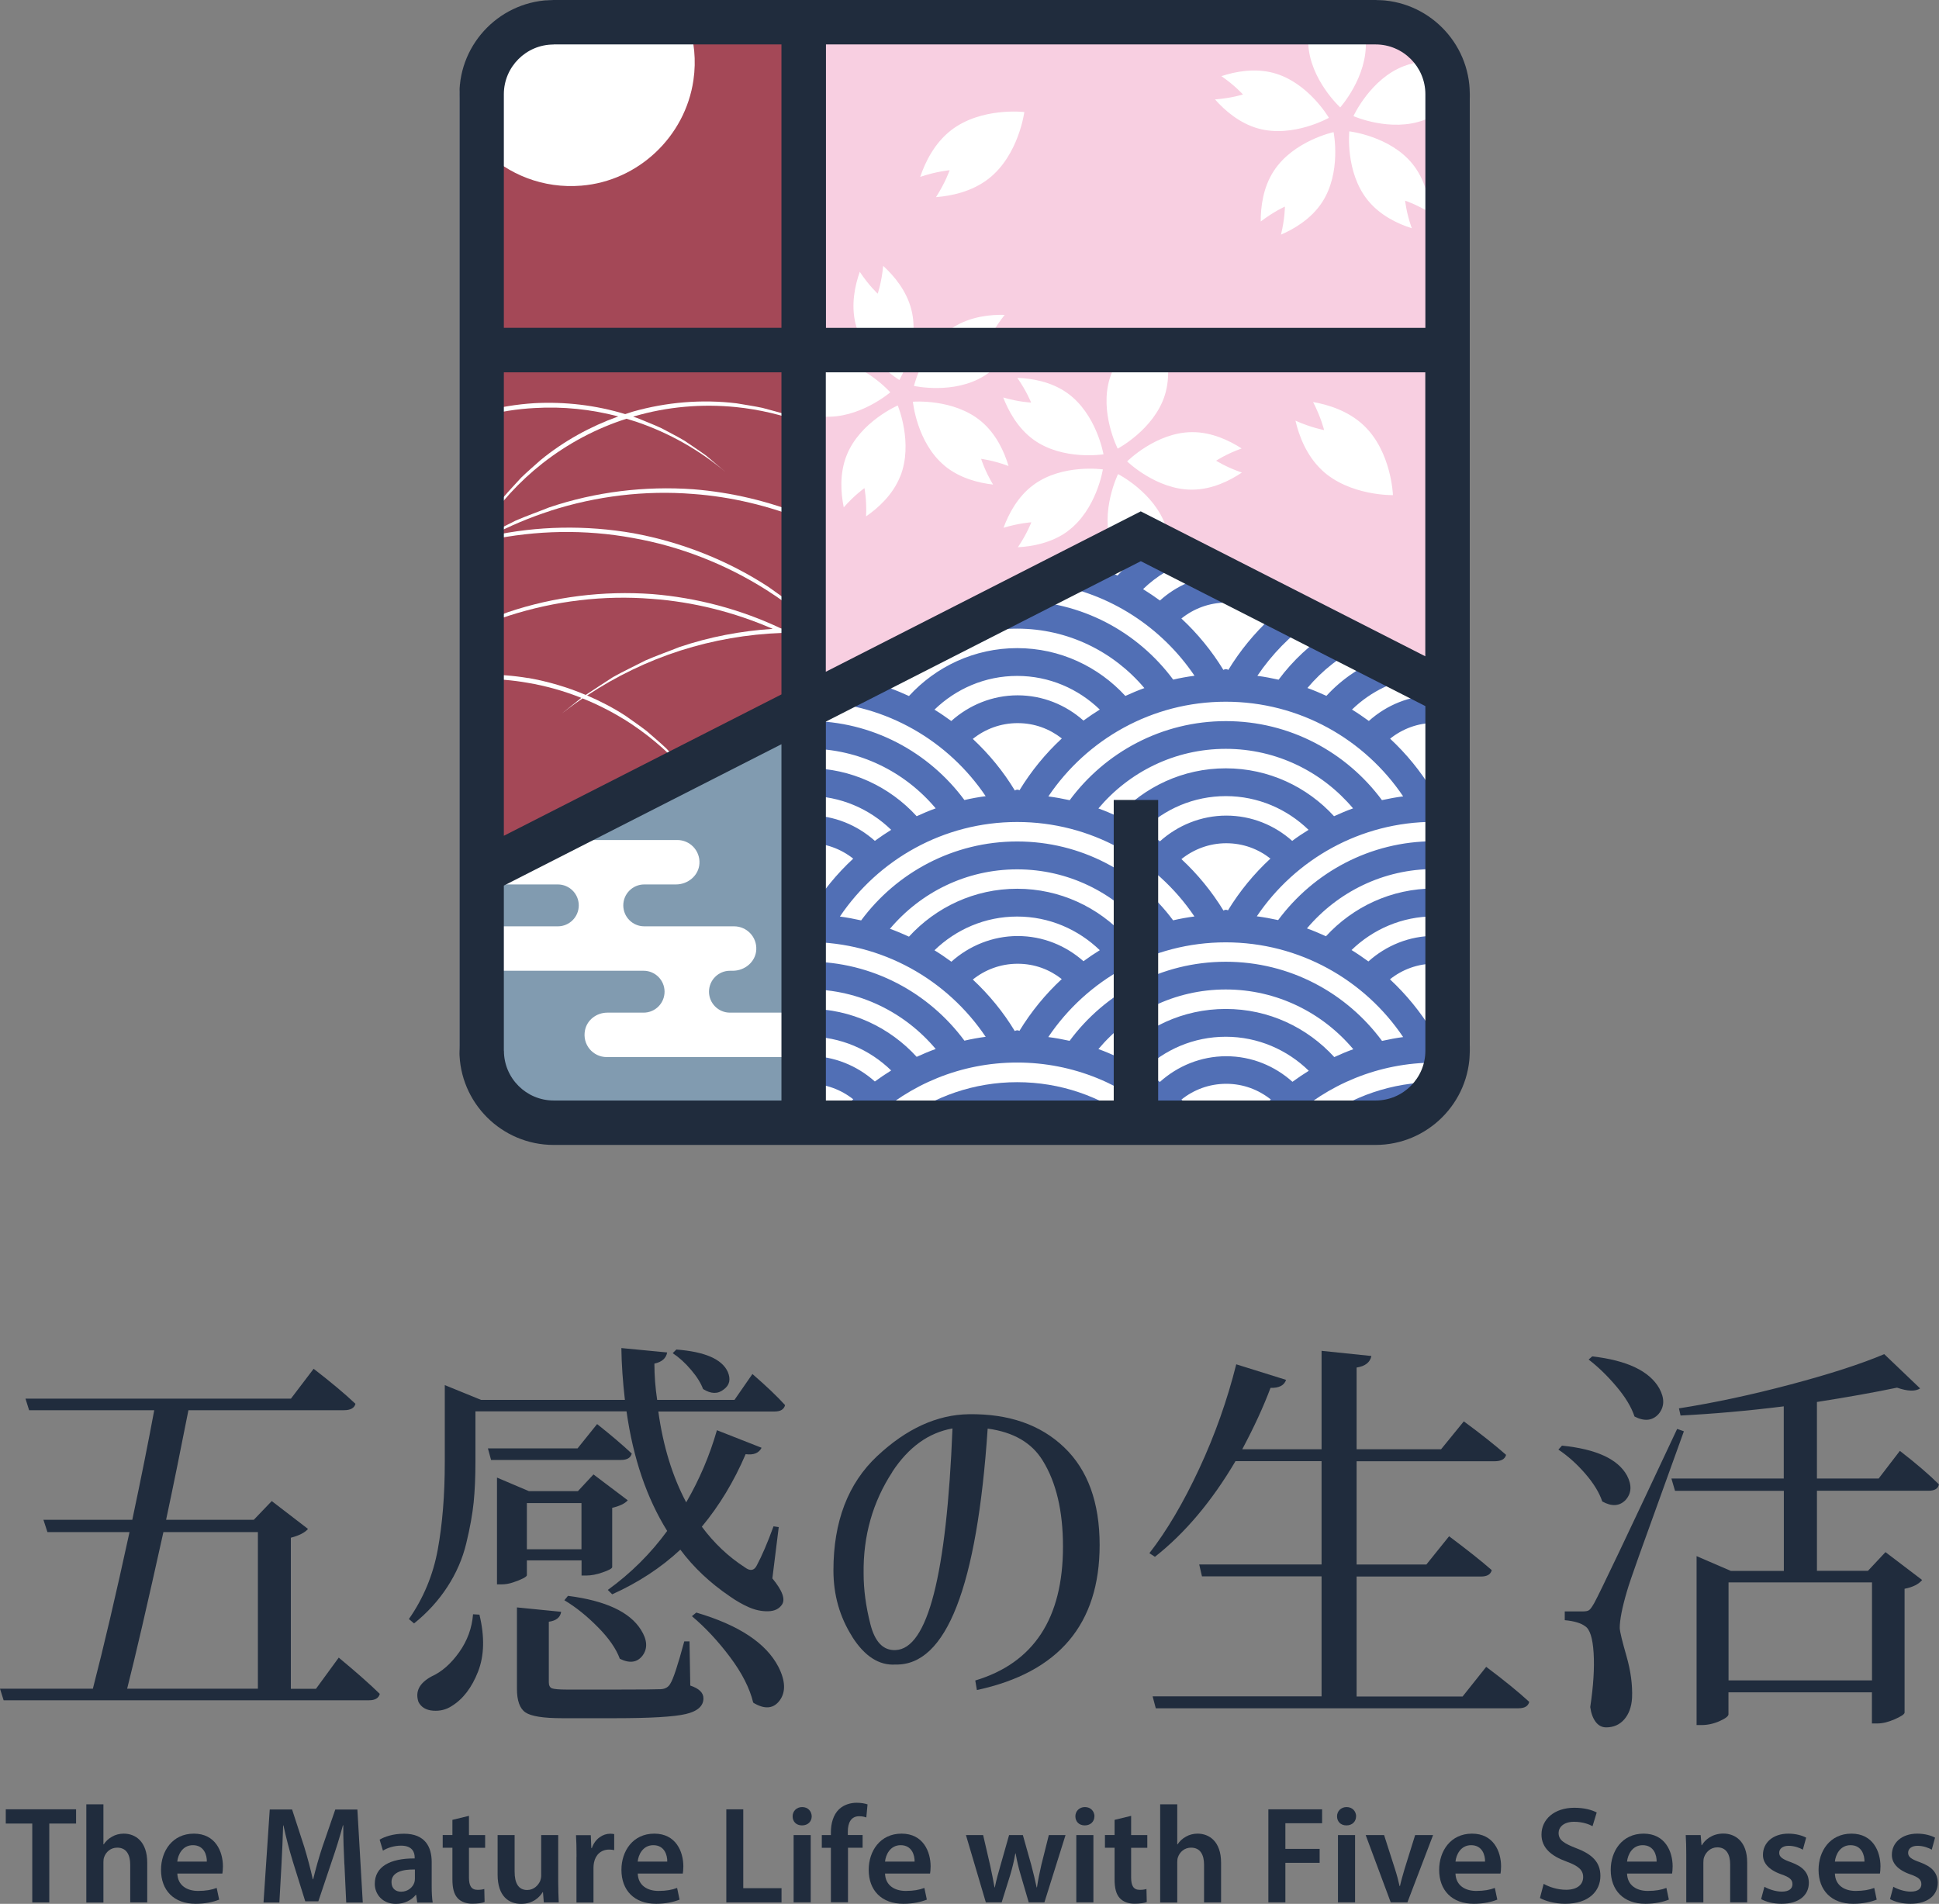 <?xml version="1.0" encoding="UTF-8"?>
<svg id="_レイヤー_2" data-name="レイヤー_2" xmlns="http://www.w3.org/2000/svg" viewBox="0 0 251.8 247.25">
  <rect x="0" y="0" width="251.8" height="247.25" fill="#808080" stroke="none"/>
  <defs>
    <style>
      .cls-1 {
        fill: #202c3d;
      }

      .cls-2 {
        fill: #fff;
      }

      .cls-3 {
        fill: #a44857;
      }

      .cls-4 {
        fill: #819bb0;
      }

      .cls-5 {
        fill: #516fb5;
      }

      .cls-6 {
        fill: #f8cfe1;
      }
    </style>
  </defs>
  <g id="_シンボルマーク_xFF0B_文字列" data-name="シンボルマーク_xFF0B_文字列">
    <g>
      <rect class="cls-2" x="59.66" width="131.21" height="148.52" rx="12.8" ry="12.8"/>
      <g>
        <path class="cls-1" d="M41.04,219.31l2.95-4.04c2.24,1.86,4.02,3.43,5.33,4.71-.14.55-.6.83-1.4.83H.47l-.47-1.5h12.06c1.41-5.45,3-12.23,4.76-20.34H6.16l-.52-1.6h11.54c1.14-5.38,2.09-10.13,2.85-14.23H3.78l-.47-1.5h34.47l2.95-3.88c2.28,1.76,4.09,3.28,5.43,4.55-.14.55-.64.83-1.5.83h-20.19c-.97,4.93-1.93,9.68-2.9,14.23h11.39l2.33-2.43,4.71,3.62c-.41.48-1.16.86-2.23,1.14v19.62h3.26ZM33.49,198.97h-12.27c-2.07,9.35-3.64,16.13-4.71,20.34h16.98v-20.34Z"/>
        <path class="cls-1" d="M101.13,198.3l-.83,6.68c1.31,1.59,1.72,2.73,1.24,3.42-.38.55-.98.84-1.81.85-.83.02-1.66-.16-2.48-.52s-1.66-.84-2.48-1.42c-2.55-1.73-4.69-3.74-6.42-6.06-2.52,2.35-5.47,4.28-8.85,5.8l-.57-.57c3-2.17,5.57-4.73,7.71-7.66-2.66-4.28-4.42-9.45-5.28-15.53h-19.62v6.57c0,1.97-.08,3.72-.23,5.25-.16,1.54-.47,3.3-.96,5.31-.48,2-1.3,3.89-2.46,5.67-1.16,1.78-2.6,3.36-4.32,4.74l-.67-.57c1.9-2.72,3.15-5.74,3.75-9.03.6-3.29.91-7.06.91-11.31v-10.04l4.71,1.92h18.68c-.28-2.42-.43-4.66-.46-6.73l5.95.57c-.14.76-.69,1.24-1.66,1.45,0,1.55.12,3.12.36,4.71h10.04l2.33-3.36c1.79,1.55,3.21,2.9,4.24,4.04-.14.55-.59.83-1.35.83h-15.11c.62,4.49,1.83,8.42,3.62,11.8,1.72-2.97,3.05-6.09,3.99-9.37l5.8,2.28c-.35.69-1.04.97-2.07.83-1.52,3.55-3.42,6.69-5.69,9.42,1.59,2.14,3.45,3.9,5.59,5.28.69.52,1.21.43,1.55-.26.65-1.21,1.38-2.9,2.17-5.07l.67.1ZM61.43,209.64l.83.05c.69,2.86.63,5.33-.18,7.4-.81,2.07-1.94,3.55-3.39,4.45-.72.48-1.54.69-2.46.62-.91-.07-1.54-.45-1.89-1.14-.45-1.35.12-2.45,1.71-3.31,1.31-.59,2.5-1.63,3.57-3.13,1.07-1.5,1.67-3.15,1.81-4.94ZM75,188.1l2.54-3.16c1.83,1.45,3.33,2.73,4.5,3.83-.14.55-.6.83-1.4.83h-16.87l-.41-1.5h11.65ZM68.42,202.65v1.92c0,.1-.17.24-.49.41-.33.17-.76.34-1.29.52s-1.04.26-1.53.26h-.57v-13.87l4.14,1.76h6.37l2.02-2.17,4.45,3.36c-.35.41-1.02.74-2.02.98v7.71c-.03.17-.45.4-1.24.67-.79.28-1.5.41-2.12.41h-.62v-1.97h-7.09ZM89.54,213.15l.1,5.75c1.14.38,1.71.93,1.71,1.66,0,1-.77,1.68-2.3,2.04-1.54.36-4.62.54-9.24.54h-6.78c-2.45,0-4.05-.25-4.79-.75-.74-.5-1.11-1.53-1.11-3.08v-10.56l5.74.57c-.1.72-.64,1.16-1.6,1.29v7.87c0,.41.14.67.41.78.28.1.93.16,1.97.16h6.42c3.28,0,5.19-.02,5.74-.05.59-.03,1-.28,1.24-.72.38-.59.98-2.41,1.81-5.49h.67ZM75.51,195.2h-7.09v6h7.09v-6ZM73.29,207.82l.47-.57c4.87.62,8.02,2.09,9.47,4.4.83,1.31.9,2.43.21,3.36-.69.9-1.67,1.04-2.95.41-.48-1.31-1.43-2.68-2.85-4.11-1.41-1.43-2.86-2.6-4.35-3.49ZM87.36,175.73l.47-.47c3.69.28,5.92,1.24,6.68,2.9.41.97.24,1.73-.52,2.28-.76.62-1.66.6-2.69-.05-.28-.76-.79-1.59-1.55-2.48-.76-.9-1.55-1.62-2.38-2.17ZM89.85,209.89l.57-.47c5.52,1.62,9.07,3.97,10.66,7.04.93,1.83.98,3.3.15,4.4-.76,1-1.81,1.14-3.16.41-.07-.03-.16-.09-.26-.16-.45-1.86-1.45-3.83-3-5.9s-3.21-3.85-4.97-5.33Z"/>
        <path class="cls-1" d="M110.66,212.53c-1.62-2.55-2.43-5.42-2.43-8.59,0-6.35,1.9-11.3,5.69-14.85,3.79-3.55,7.76-5.37,11.9-5.43,5.18-.07,9.3,1.36,12.37,4.3,3.07,2.93,4.61,7.16,4.61,12.68,0,10.28-5.31,16.56-15.94,18.84l-.21-1.24c7.59-2.28,11.39-8.07,11.39-17.39,0-4.62-.88-8.35-2.64-11.18-1.42-2.31-3.8-3.69-7.14-4.14-1.38,20.57-5.37,30.78-11.96,30.64-2.14.14-4.02-1.07-5.64-3.62ZM115.88,191.16c-2.55,3.9-3.8,8.3-3.73,13.2,0,2.07.29,4.26.88,6.57.59,2.31,1.67,3.43,3.26,3.36,4.17-.14,6.64-9.73,7.4-28.78-3.11.55-5.71,2.43-7.82,5.64Z"/>
        <path class="cls-1" d="M189.95,220.3l3.05-3.83c2.35,1.76,4.21,3.28,5.59,4.55-.14.55-.6.83-1.4.83h-47.1l-.41-1.55h21.94v-15.58h-15.53l-.36-1.55h15.89v-13.41h-11.18c-3.07,5.21-6.56,9.35-10.46,12.42l-.72-.47c2.28-2.93,4.43-6.59,6.47-10.97,2.04-4.38,3.64-8.9,4.81-13.56l6.47,2.02c-.24.72-.92,1.07-2.02,1.04-.93,2.48-2.16,5.14-3.67,7.97h10.3v-12.78l6.47.67c-.17.83-.81,1.33-1.92,1.5v10.61h10.97l2.95-3.62c2.17,1.59,4,3.04,5.49,4.35-.14.55-.64.83-1.5.83h-17.91v13.41h9.06l2.95-3.67c2.31,1.73,4.16,3.19,5.54,4.4-.14.55-.6.83-1.4.83h-16.15v15.58h13.77Z"/>
        <path class="cls-1" d="M202.37,188.26l.47-.52c4.45.45,7.26,1.74,8.44,3.88.65,1.24.6,2.29-.16,3.16-.79.83-1.81.9-3.05.21-.38-1.14-1.11-2.34-2.2-3.6-1.09-1.26-2.25-2.3-3.49-3.13ZM217.79,185.57l.88.31c-.52,1.45-1.4,3.89-2.64,7.32-1.24,3.43-2.3,6.36-3.16,8.77-.86,2.42-1.4,3.99-1.6,4.71-.62,2.1-.93,3.69-.93,4.76.03.52.33,1.73.88,3.65.55,1.92.79,3.72.72,5.41-.07,1.17-.41,2.1-1.01,2.79s-1.39,1.04-2.35,1.04c-.55,0-1.01-.24-1.37-.72s-.59-1.12-.7-1.92c.41-2.73.56-5.06.44-7.01s-.49-3.11-1.11-3.49c-.55-.41-1.43-.67-2.64-.78v-1.14h2.38c.38,0,.65-.06.8-.18.16-.12.37-.42.65-.91.69-1.24,4.28-8.78,10.77-22.62ZM206.3,176.56l.47-.41c4.52.52,7.42,1.9,8.7,4.14.72,1.31.69,2.43-.1,3.36-.79.86-1.83.97-3.11.31-.41-1.24-1.2-2.54-2.36-3.91s-2.35-2.53-3.6-3.49ZM243.98,191.99l2.74-3.57c2.14,1.66,3.83,3.11,5.07,4.35-.1.55-.55.83-1.35.83h-14.49v10.4h6.62l2.28-2.43,4.76,3.62c-.45.55-1.21.93-2.28,1.14v16.1c-.04.21-.47.49-1.29.85s-1.57.54-2.23.54h-.72v-4.04h-18.63v2.85c0,.24-.38.54-1.14.88s-1.55.52-2.38.52h-.62v-21.94l4.45,1.92h6.88v-10.4h-14.13l-.47-1.6h14.59v-9.37c-4.76.59-9.23.98-13.4,1.19l-.21-.93c4.59-.72,9.43-1.76,14.52-3.11,5.09-1.35,9.13-2.66,12.14-3.93l4.66,4.45c-.62.41-1.62.38-3-.1-2.97.62-6.44,1.24-10.4,1.86v9.94h8.02ZM243.1,205.5h-18.63v12.73h18.63v-12.73Z"/>
      </g>
      <g>
        <path class="cls-6" d="M188.21,11.19c-.09-.57-.22-1.12-.41-1.65-.8.82-1.24,1.43-1.24,1.43,0,0,.63.14,1.65.22Z"/>
        <path class="cls-6" d="M184.98,15.57c-4.36,1.66-9.22-.49-9.22-.49,0,0,2.2-4.84,6.56-6.5,1.63-.62,3.32-.7,4.81-.57-1.64-2.97-4.8-4.98-8.43-4.98h-1.76c.22.73.38,1.5.42,2.3.23,4.66-3.32,8.62-3.32,8.62,0,0-3.92-3.59-4.15-8.25-.05-.93.06-1.83.26-2.67h-65.71v43.89c.94-.23,1.95-.36,3-.28,4.65.32,8.17,4.31,8.17,4.31,0,0-4.03,3.47-8.68,3.15-.88-.06-1.71-.26-2.49-.53v38.37l40.21-20.31c-.13-.28-.24-.57-.34-.87-1.47-4.42.88-9.19.88-9.19,0,0,4.74,2.4,6.22,6.83.34,1.03.47,2.07.48,3.07l36.46,18.1V13.41c-.92.86-2.04,1.66-3.36,2.16ZM123.49,16.93c3.92-3.05,9.53-2.38,9.53-2.38,0,0-.73,5.61-4.64,8.66-2.17,1.69-4.86,2.24-6.83,2.39,1.23-1.92,1.77-3.49,1.77-3.49,0,0-1.66.13-3.82.86.63-1.87,1.82-4.35,3.99-6.04ZM123.86,42.47c2.19-1.37,4.76-1.63,6.61-1.58-1.33,1.67-1.99,3.09-1.99,3.09,0,0,1.56.03,3.65-.44-.77,1.69-2.11,3.89-4.3,5.26-3.95,2.48-9.14,1.32-9.14,1.32,0,0,1.22-5.18,5.17-7.65ZM111.11,42.08c-.63-2.51-.08-5.03.54-6.78,1.18,1.78,2.33,2.84,2.33,2.84,0,0,.51-1.48.71-3.61,1.37,1.25,3.05,3.21,3.67,5.72,1.13,4.52-1.57,9.1-1.57,9.1,0,0-4.55-2.76-5.68-7.28ZM116.89,61.89c-.96,2.4-2.89,4.11-4.42,5.17.1-2.14-.21-3.67-.21-3.67,0,0-1.28.89-2.69,2.5-.37-1.82-.58-4.39.39-6.79,1.74-4.33,6.62-6.44,6.62-6.44,0,0,2.06,4.9.32,9.23ZM122.63,60.45c-3.58-2.99-4.08-8.28-4.08-8.28,0,0,5.3-.44,8.87,2.55,1.98,1.66,3.02,4.02,3.55,5.8-2-.75-3.56-.93-3.56-.93,0,0,.45,1.5,1.55,3.34-1.84-.21-4.35-.81-6.33-2.47ZM138.65,68.99c-2.08,1.53-4.62,1.98-6.47,2.08,1.2-1.77,1.75-3.24,1.75-3.24,0,0-1.56.09-3.61.71.64-1.74,1.81-4.04,3.89-5.57,3.75-2.77,9.01-2.01,9.01-2.01,0,0-.82,5.25-4.57,8.02ZM134.26,57.13c-2.1-1.5-3.31-3.78-3.98-5.51,2.05.6,3.62.66,3.62.66,0,0-.57-1.46-1.79-3.21,1.86.07,4.4.48,6.5,1.98,3.79,2.71,4.69,7.95,4.69,7.95,0,0-5.25.84-9.04-1.87ZM145.15,58.27s-2.42-4.73-1.02-9.18c.78-2.46,2.57-4.32,4.01-5.49.07,2.14.49,3.64.49,3.64,0,0,1.21-.99,2.5-2.7.51,1.79.91,4.33.13,6.8-1.41,4.44-6.11,6.92-6.11,6.92ZM154.84,63.59c-4.66.04-8.47-3.67-8.47-3.67,0,0,3.75-3.77,8.41-3.8,2.58-.02,4.9,1.11,6.46,2.12-2.01.72-3.31,1.59-3.31,1.59,0,0,1.31.85,3.34,1.54-1.54,1.04-3.84,2.2-6.42,2.22ZM157.79,12.91c2.13-.16,3.62-.64,3.62-.64,0,0-1.04-1.17-2.8-2.38,1.76-.58,4.29-1.09,6.79-.41,4.5,1.22,7.17,5.82,7.17,5.82,0,0-4.63,2.62-9.13,1.4-2.49-.68-4.42-2.39-5.65-3.78ZM163.72,28.76c-.01-1.86.29-4.42,1.71-6.58,2.55-3.9,7.75-5.02,7.75-5.02,0,0,1.06,5.21-1.49,9.11-1.41,2.16-3.64,3.47-5.34,4.2.51-2.08.51-3.64.51-3.64,0,0-1.43.63-3.13,1.93ZM171.63,61.02c-2-1.89-2.95-4.46-3.4-6.39,2.08.93,3.72,1.22,3.72,1.22,0,0-.39-1.62-1.43-3.64,1.95.34,4.57,1.14,6.57,3.03,3.61,3.41,3.8,9.06,3.8,9.06,0,0-5.66.13-9.26-3.27ZM183.33,29.64c-1.77-.56-4.11-1.64-5.73-3.66-2.92-3.63-2.38-8.92-2.38-8.92,0,0,5.28.6,8.21,4.23,1.62,2.01,2.17,4.53,2.35,6.38-1.82-1.13-3.31-1.61-3.31-1.61,0,0,.15,1.56.86,3.57Z"/>
      </g>
      <g>
        <path class="cls-3" d="M69.43,52.99c-2.29.12-4.55.48-6.77,1.06v14.51l.75-1.27c.64-.93,1.33-1.83,1.99-2.74.73-.86,1.52-1.68,2.28-2.52.81-.79,1.68-1.52,2.52-2.28,3-2.46,6.44-4.36,10.09-5.67-3.53-.93-7.21-1.31-10.85-1.09Z"/>
        <path class="cls-3" d="M68.62,88.05c2.55.45,5.06,1.19,7.44,2.2,1.17-.79,2.37-1.54,3.55-2.32,1.38-.77,2.81-1.44,4.21-2.16,1.44-.63,2.94-1.15,4.41-1.74,3.91-1.32,8-2.1,12.12-2.36-4.98-2.17-10.31-3.51-15.72-3.9-6.24-.5-12.56.27-18.52,2.18-1.17.37-2.32.81-3.46,1.27v6.38c1.99-.01,3.99.13,5.95.46Z"/>
        <path class="cls-3" d="M104.44,81.59v-1.4c-1.56-1.29-3.2-2.49-4.91-3.57-5.29-3.35-11.22-5.68-17.38-6.76-6.15-1.13-12.52-1.01-18.65.28-.28.06-.56.13-.84.2v10.45c1.1-.44,2.21-.86,3.31-1.29,5.99-2.02,12.4-2.8,18.72-2.35,5.79.47,11.5,1.98,16.74,4.47,1-.04,2-.04,3-.02Z"/>
        <path class="cls-3" d="M71.48,66.34c-2.69.86-5.29,1.97-7.8,3.28,6.08-1.34,12.44-1.44,18.58-.37,6.23,1.15,12.23,3.51,17.53,6.97,1.28.93,2.59,1.81,3.83,2.79.27.24.54.49.82.73v-12.21c-4.61-1.85-9.49-3.02-14.44-3.38-6.24-.5-12.56.27-18.52,2.18Z"/>
        <path class="cls-3" d="M81.36,54.38c-3.93,1.25-7.62,3.22-10.87,5.76-3.04,2.38-5.69,5.28-7.83,8.53v1.15s.03-.02.05-.03c1.38-.77,2.81-1.44,4.21-2.16,1.44-.63,2.94-1.15,4.41-1.74,5.99-2.02,12.4-2.8,18.72-2.35,4.94.4,9.81,1.55,14.39,3.42v-12.02c-2.85-1.06-5.82-1.76-8.83-2.07-4.45-.45-8.97-.06-13.26,1.2-.04.01-.09.03-.13.04.19.06.38.12.57.19,1.04.44,2.11.84,3.13,1.32.99.54,2.01,1.04,2.98,1.62.93.64,1.88,1.26,2.79,1.92l2.58,2.18c-3.45-2.9-7.42-5.14-11.65-6.57-.42-.14-.84-.27-1.26-.39Z"/>
        <path class="cls-3" d="M102.62,82.72c-.37-.18-.75-.35-1.12-.52-4.45.16-8.88.93-13.12,2.28-4.28,1.37-8.37,3.35-12.14,5.84,1.73.74,3.41,1.61,4.99,2.64.92.66,1.86,1.29,2.76,1.99.85.75,1.72,1.47,2.54,2.25.76.84,1.54,1.65,2.28,2.5l.08.11,15.54-7.85v-8.27c-.6-.33-1.2-.65-1.82-.96Z"/>
        <path class="cls-3" d="M104.44,83.21v-1.03c-.62-.02-1.25-.02-1.87-.02.09.05.18.08.27.13.53.31,1.07.61,1.6.91Z"/>
        <path class="cls-3" d="M80.96,93.37c-1.69-1.04-3.47-1.93-5.31-2.67-1.27.86-2.5,1.78-3.69,2.76l3.53-2.83c-2.25-.9-4.6-1.56-6.99-1.96-1.93-.34-3.89-.5-5.85-.5v24.87l26.1-13.18c-2.28-2.53-4.91-4.72-7.79-6.5Z"/>
        <path class="cls-3" d="M69.39,52.36c3.98-.21,7.99.26,11.8,1.42.33-.11.65-.22.98-.32,4.37-1.24,8.99-1.63,13.49-1.08,1.12.2,2.24.35,3.35.59,1.09.31,2.19.57,3.27.91.72.29,1.45.57,2.17.86V3.04h-32.14c-5.32,0-9.64,4.32-9.64,9.64v40.77c2.2-.58,4.46-.95,6.73-1.09ZM62.78,12.45c0-5.15,4.18-9.32,9.33-9.33l17.3-.04c.74,2.26,1.02,4.74.64,7.33-1.07,7.34-7.17,13.1-14.55,13.7-4.97.41-9.52-1.45-12.72-4.65v-7.01Z"/>
      </g>
      <g>
        <path class="cls-4" d="M75.16,117.58c0-1.5-1.22-2.72-2.72-2.72h-9.78v5.44h9.78c1.5,0,2.72-1.22,2.72-2.72Z"/>
        <path class="cls-4" d="M70.5,109.09h17.45c1.65,0,2.97,1.38,2.88,3.04-.08,1.56-1.48,2.73-3.05,2.73h-4.12c-1.5,0-2.72,1.22-2.72,2.72s1.22,2.72,2.72,2.72h11.67c1.65,0,2.97,1.38,2.88,3.04-.08,1.56-1.48,2.73-3.05,2.73h-.37c-1.5,0-2.72,1.22-2.72,2.72s1.22,2.72,2.72,2.72h9.51v5.77h-25.51c-1.79,0-3.2-1.63-2.82-3.49.27-1.35,1.52-2.28,2.9-2.28h4.71c1.5,0,2.72-1.22,2.72-2.72s-1.22-2.72-2.72-2.72h-20.91v9.8c0,5.32,4.32,9.64,9.64,9.64h32.14v-53.56l-33.94,17.14Z"/>
      </g>
      <g>
        <path class="cls-5" d="M132.09,140.54c-5.61,0-10.79,1.86-14.98,4.97h7.5c2.33-.87,4.85-1.37,7.48-1.37s5.15.5,7.48,1.37h7.5c-4.19-3.12-9.36-4.97-14.98-4.97Z"/>
        <path class="cls-5" d="M188.34,94.12v-3.66c-.64-.1-1.3-.16-1.97-.16-3.32,0-6.32,1.28-8.61,3.33-.71-.52-1.44-1.02-2.19-1.48,2.46-2.38,5.68-3.97,9.27-4.31l-5.05-2.51c-2.9,1.07-5.49,2.8-7.54,5.04-.81-.37-1.63-.72-2.47-1.02,1.93-2.29,4.32-4.17,7.02-5.5l-3.9-1.94c-2.66,1.68-4.99,3.84-6.86,6.36-.91-.2-1.83-.38-2.76-.5,1.88-2.79,4.26-5.22,7-7.16l-11.92-5.92c-2.97.21-5.65,1.42-7.73,3.3-.71-.52-1.44-1.01-2.19-1.48,1.72-1.67,3.82-2.95,6.16-3.69l-4.24-2.1c-1.97,1.04-3.75,2.39-5.24,4.02-.81-.37-1.63-.72-2.47-1.02.64-.76,1.33-1.46,2.06-2.13l-8.38,4.23c7.8,1.2,14.54,5.65,18.79,11.94-.94.12-1.86.29-2.77.5-4.6-6.2-11.96-10.24-20.26-10.24-.04,0-.07,0-.11,0l-20.07,10.13s-.06.07-.09.11c-.03,0-.06-.01-.09-.02l-5.72,2.89c9.15.34,17.18,5.13,21.99,12.27-.94.12-1.86.29-2.76.5-4.6-6.22-11.97-10.27-20.28-10.27-.18,0-.35.01-.53.01v3.61c.18,0,.35-.02.53-.02,6.64,0,12.58,3.02,16.55,7.75-.84.3-1.66.65-2.47,1.02-3.49-3.82-8.5-6.24-14.07-6.24-.18,0-.35.01-.53.02v3.61c.18,0,.35-.02.53-.02,4.19,0,7.97,1.69,10.76,4.4-.73.45-1.43.93-2.12,1.43-2.29-2.04-5.28-3.31-8.58-3.31-.2,0-.39.02-.59.03v3.62c.2-.01.39-.05.59-.05,2.18,0,4.18.76,5.77,2.02-2.13,1.97-3.98,4.23-5.5,6.72-.09-.06-.2-.1-.32-.1-.24,0-.45.15-.55.35v3.87c.18,0,.35-.01.53-.01,9.59,0,18.05,4.89,23.04,12.31-.94.12-1.86.29-2.76.5-4.6-6.22-11.97-10.27-20.28-10.27-.18,0-.35.01-.53.01v3.61c.18,0,.35-.02.53-.02,6.64,0,12.58,3.02,16.55,7.75-.84.3-1.66.65-2.47,1.02-3.49-3.82-8.5-6.24-14.07-6.24-.18,0-.35.01-.53.02v3.61c.18,0,.35-.02.53-.02,4.19,0,7.97,1.69,10.76,4.4-.73.45-1.43.93-2.12,1.43-2.29-2.04-5.28-3.31-8.58-3.31-.2,0-.39.02-.59.03v3.62c.2-.01.39-.05.59-.05,2.18,0,4.18.76,5.77,2.02-.92.85-1.78,1.77-2.59,2.73h4.94c4.96-4.65,11.62-7.5,18.94-7.5s13.98,2.86,18.94,7.5h4.94c-.8-.94-1.64-1.85-2.55-2.69,1.6-1.28,3.61-2.05,5.82-2.05s4.2.77,5.79,2.04c-.91.85-1.76,1.76-2.57,2.71h4.94c4.96-4.65,11.62-7.5,18.94-7.5.58,0,1.16.02,1.73.06.16-.71.26-1.44.26-2.19v-1.39c-.49-.03-.97-.05-1.47-.06,0,0,0-.01,0-.02,0-.33-.27-.61-.61-.61-.11,0-.2.03-.29.08-1.51-2.48-3.35-4.72-5.46-6.69,1.59-1.27,3.6-2.03,5.79-2.03.7,0,1.37.08,2.02.23v-3.67c-.66-.11-1.33-.17-2.02-.17-3.31,0-6.3,1.27-8.59,3.32-.71-.52-1.44-1.02-2.19-1.48,2.78-2.69,6.55-4.37,10.72-4.37.71,0,1.4.06,2.08.15v-3.64c-.68-.08-1.38-.13-2.08-.13-5.56,0-10.55,2.4-14.04,6.2-.81-.37-1.63-.72-2.47-1.02,3.97-4.7,9.89-7.71,16.51-7.71.7,0,1.4.04,2.08.11v-3.62c-.69-.06-1.38-.1-2.08-.1-8.3,0-15.65,4.04-20.25,10.24-.91-.2-1.83-.37-2.77-.49,4.99-7.39,13.44-12.27,23.02-12.27.7,0,1.39.04,2.08.09v-3.61c-.47-.03-.94-.05-1.41-.07,0,0,0-.01,0-.02,0-.33-.27-.61-.61-.61-.12,0-.23.04-.32.11-1.5-2.48-3.34-4.72-5.45-6.69,1.6-1.28,3.61-2.05,5.82-2.05.68,0,1.33.08,1.97.21ZM153.42,80.32c1.6-1.28,3.62-2.06,5.82-2.06s4.18.76,5.77,2.02c-2.13,1.97-3.98,4.23-5.5,6.72-.09-.06-.2-.1-.32-.1s-.22.04-.32.1c-1.51-2.47-3.35-4.72-5.46-6.68ZM115.57,89.36c3.97-4.71,9.89-7.72,16.52-7.72s12.55,3.01,16.52,7.72c-.84.3-1.66.65-2.47,1.02-3.49-3.8-8.49-6.21-14.05-6.21s-10.56,2.41-14.05,6.22c-.81-.37-1.63-.72-2.47-1.02ZM123.54,93.64c-.71-.52-1.44-1.02-2.19-1.48,2.79-2.7,6.56-4.38,10.74-4.38s7.94,1.68,10.73,4.37c-.73.45-1.43.93-2.12,1.43-2.28-2.02-5.26-3.28-8.55-3.28s-6.32,1.28-8.61,3.33ZM126.33,95.96c1.6-1.28,3.61-2.05,5.82-2.05s4.15.75,5.74,1.99c-2.13,1.97-3.98,4.24-5.5,6.73-.09-.05-.18-.08-.28-.08-.12,0-.23.04-.32.11-1.5-2.48-3.34-4.72-5.45-6.69ZM111.83,119.53c-.91-.2-1.83-.38-2.76-.5,4.99-7.4,13.45-12.28,23.02-12.28s18.03,4.88,23.02,12.27c-.94.12-1.86.29-2.77.5-4.6-6.2-11.96-10.24-20.25-10.24s-15.66,4.04-20.26,10.25ZM115.57,120.62c3.97-4.71,9.89-7.72,16.52-7.72s12.55,3.01,16.52,7.71c-.84.3-1.66.65-2.47,1.02-3.49-3.8-8.49-6.21-14.05-6.21s-10.56,2.41-14.05,6.22c-.81-.37-1.63-.72-2.47-1.02ZM123.54,124.89c-.71-.52-1.44-1.02-2.19-1.48,2.79-2.7,6.56-4.38,10.74-4.38s7.94,1.68,10.73,4.37c-.73.45-1.44.93-2.12,1.43-2.28-2.02-5.26-3.27-8.54-3.27s-6.32,1.28-8.61,3.33ZM132.1,133.8c-.12,0-.23.04-.32.1-1.5-2.48-3.34-4.72-5.45-6.69,1.6-1.28,3.61-2.05,5.82-2.05s4.15.75,5.73,1.99c-2.13,1.97-3.98,4.24-5.5,6.73-.08-.05-.18-.08-.28-.08ZM167.84,140.49c-2.29-2.05-5.29-3.32-8.6-3.32s-6.33,1.28-8.62,3.34c-.71-.52-1.44-1.01-2.19-1.48,2.79-2.71,6.56-4.39,10.75-4.39s7.99,1.7,10.78,4.42c-.73.45-1.43.93-2.12,1.43ZM173.27,137.28c-3.5-3.83-8.5-6.25-14.09-6.25s-10.57,2.41-14.07,6.23c-.81-.37-1.63-.72-2.47-1.02,3.97-4.72,9.9-7.74,16.54-7.74s12.59,3.03,16.56,7.76c-.84.3-1.66.65-2.47,1.02ZM182.23,134.68c-.93.12-1.85.3-2.76.5-4.6-6.23-11.97-10.28-20.29-10.28s-15.67,4.05-20.28,10.27c-.91-.2-1.83-.37-2.77-.49,4.99-7.41,13.45-12.3,23.04-12.3s18.06,4.89,23.05,12.31ZM159.48,118.23c-.08-.04-.18-.08-.28-.08-.12,0-.22.04-.32.1-1.51-2.47-3.35-4.72-5.46-6.68,1.6-1.28,3.62-2.06,5.82-2.06s4.16.75,5.74,1.99c-2.13,1.97-3.99,4.23-5.51,6.72ZM167.8,109.2c-2.28-2.03-5.27-3.28-8.55-3.28s-6.33,1.28-8.62,3.34c-.71-.52-1.44-1.01-2.19-1.48,2.79-2.71,6.57-4.39,10.75-4.39s7.95,1.68,10.74,4.38c-.73.45-1.44.92-2.12,1.43ZM173.24,106c-3.49-3.81-8.49-6.22-14.06-6.22s-10.57,2.41-14.07,6.23c-.81-.37-1.63-.72-2.47-1.02,3.97-4.72,9.9-7.74,16.54-7.74s12.56,3.02,16.53,7.73c-.84.3-1.66.65-2.47,1.02ZM182.23,103.42c-.94.12-1.86.29-2.77.49-4.6-6.21-11.96-10.26-20.27-10.26s-15.68,4.05-20.28,10.27c-.91-.2-1.83-.37-2.77-.49,4.99-7.41,13.45-12.3,23.04-12.3s18.05,4.89,23.04,12.3Z"/>
        <path class="cls-5" d="M186.35,140.54c-5.61,0-10.79,1.86-14.98,4.97h7.33c.07,0,.13,0,.2,0,1.37-.51,2.8-.88,4.28-1.1,1.66-.87,3.03-2.21,3.94-3.84-.26,0-.51-.03-.77-.03Z"/>
      </g>
      <path class="cls-1" d="M178.63,0h-106.73c-6.75,0-12.24,5.49-12.24,12.24v124.22c0,6.75,5.49,12.23,12.24,12.23h106.73c6.75,0,12.24-5.49,12.24-12.23V12.24c0-6.75-5.49-12.24-12.24-12.24ZM107.25,48.35h77.84v36.88l-36.95-18.82-40.9,20.83v-38.89ZM101.48,90.18l-36.05,18.36v-60.19h36.05v41.83ZM185.1,12.24v30.34h-77.84V5.77h71.38c3.56,0,6.46,2.9,6.46,6.46ZM71.9,5.77h29.58v36.8h-36.05V12.24c0-3.56,2.9-6.46,6.46-6.46ZM65.43,136.46v-21.45l36.05-18.36v46.27h-29.58c-3.56,0-6.46-2.9-6.46-6.46ZM178.63,142.92h-28.23v-39.03h-5.77v39.03h-37.38v-49.21l40.9-20.83,36.95,18.82v44.76c0,3.56-2.9,6.46-6.46,6.46Z"/>
      <g>
        <path class="cls-1" d="M4.2,236.82H.75v-1.85h9.13v1.85h-3.48v10.24h-2.21v-10.24Z"/>
        <path class="cls-1" d="M11.21,234.32h2.22v5.2h.04c.27-.41.63-.75,1.09-1,.43-.25.95-.39,1.51-.39,1.49,0,3.05.99,3.05,3.78v5.15h-2.21v-4.89c0-1.27-.47-2.22-1.69-2.22-.86,0-1.47.57-1.7,1.24-.07.18-.09.41-.09.66v5.22h-2.22v-12.73Z"/>
        <path class="cls-1" d="M23.03,243.31c.05,1.58,1.29,2.26,2.69,2.26,1.02,0,1.76-.14,2.42-.39l.32,1.52c-.75.3-1.79.54-3.05.54-2.83,0-4.5-1.74-4.5-4.41,0-2.42,1.47-4.7,4.27-4.7s3.77,2.33,3.77,4.25c0,.41-.04.74-.07.93h-5.84ZM26.86,241.76c.02-.81-.34-2.13-1.81-2.13-1.36,0-1.94,1.24-2.03,2.13h3.84Z"/>
        <path class="cls-1" d="M44.72,242.12c-.07-1.56-.16-3.44-.14-5.07h-.05c-.39,1.47-.9,3.1-1.43,4.63l-1.76,5.24h-1.7l-1.61-5.16c-.47-1.54-.9-3.19-1.22-4.7h-.04c-.05,1.58-.13,3.5-.22,5.15l-.27,4.86h-2.06l.81-12.08h2.9l1.58,4.86c.43,1.42.81,2.85,1.11,4.2h.05c.32-1.31.73-2.8,1.2-4.21l1.67-4.84h2.87l.7,12.08h-2.15l-.23-4.93Z"/>
        <path class="cls-1" d="M54.18,247.05l-.14-.97h-.05c-.54.68-1.45,1.17-2.58,1.17-1.76,0-2.74-1.27-2.74-2.6,0-2.21,1.95-3.32,5.18-3.3v-.14c0-.57-.23-1.52-1.77-1.52-.86,0-1.76.27-2.35.65l-.43-1.43c.65-.39,1.77-.77,3.16-.77,2.8,0,3.6,1.78,3.6,3.68v3.16c0,.79.04,1.56.13,2.1h-1.99ZM53.89,242.79c-1.56-.04-3.05.31-3.05,1.63,0,.86.56,1.25,1.25,1.25.88,0,1.52-.57,1.72-1.2.05-.16.07-.34.07-.48v-1.2Z"/>
        <path class="cls-1" d="M60.9,235.83v2.49h2.1v1.65h-2.1v3.85c0,1.06.29,1.61,1.13,1.61.38,0,.66-.05.86-.11l.04,1.69c-.32.13-.9.22-1.6.22-.81,0-1.49-.27-1.9-.72-.47-.5-.68-1.29-.68-2.44v-4.11h-1.26v-1.65h1.26v-1.97l2.15-.52Z"/>
        <path class="cls-1" d="M72.49,244.44c0,1.04.04,1.9.07,2.62h-1.94l-.11-1.33h-.04c-.38.63-1.24,1.52-2.8,1.52s-3.05-.95-3.05-3.8v-5.13h2.21v4.75c0,1.45.47,2.38,1.63,2.38.88,0,1.45-.63,1.69-1.18.07-.2.13-.43.13-.68v-5.27h2.21v6.11Z"/>
        <path class="cls-1" d="M74.87,241.14c0-1.18-.02-2.03-.07-2.81h1.92l.07,1.67h.07c.43-1.24,1.45-1.86,2.38-1.86.21,0,.34.02.52.05v2.08c-.18-.04-.38-.07-.65-.07-1.06,0-1.77.68-1.97,1.67-.04.2-.07.43-.07.68v4.52h-2.21v-5.92Z"/>
        <path class="cls-1" d="M82.82,243.31c.05,1.58,1.29,2.26,2.69,2.26,1.02,0,1.76-.14,2.42-.39l.32,1.52c-.75.3-1.79.54-3.05.54-2.83,0-4.5-1.74-4.5-4.41,0-2.42,1.47-4.7,4.27-4.7s3.77,2.33,3.77,4.25c0,.41-.04.74-.07.93h-5.84ZM86.65,241.76c.02-.81-.34-2.13-1.81-2.13-1.36,0-1.94,1.24-2.03,2.13h3.84Z"/>
        <path class="cls-1" d="M94.31,234.97h2.21v10.24h4.97v1.85h-7.17v-12.08Z"/>
        <path class="cls-1" d="M105.41,235.88c0,.66-.48,1.18-1.26,1.18s-1.22-.52-1.22-1.18.5-1.2,1.24-1.2,1.22.52,1.24,1.2ZM103.06,247.05v-8.73h2.22v8.73h-2.22Z"/>
        <path class="cls-1" d="M107.9,247.05v-7.08h-1.18v-1.65h1.18v-.38c0-1.13.31-2.26,1.06-2.98.65-.61,1.52-.84,2.28-.84.59,0,1.06.09,1.42.21l-.16,1.7c-.23-.09-.54-.16-.93-.16-1.09,0-1.47.91-1.47,1.99v.45h1.92v1.65h-1.9v7.08h-2.21Z"/>
        <path class="cls-1" d="M114.93,243.31c.05,1.58,1.29,2.26,2.69,2.26,1.02,0,1.76-.14,2.42-.39l.32,1.52c-.75.3-1.79.54-3.05.54-2.83,0-4.5-1.74-4.5-4.41,0-2.42,1.47-4.7,4.27-4.7s3.77,2.33,3.77,4.25c0,.41-.04.74-.07.93h-5.84ZM118.77,241.76c.02-.81-.34-2.13-1.81-2.13-1.36,0-1.94,1.24-2.03,2.13h3.84Z"/>
        <path class="cls-1" d="M127.67,238.32l.92,3.96c.2.93.39,1.88.56,2.83h.04c.18-.95.47-1.92.72-2.81l1.13-3.98h1.79l1.09,3.87c.27,1.02.5,1.97.7,2.92h.04c.14-.95.34-1.9.57-2.92l.97-3.87h2.17l-2.74,8.73h-2.04l-1.04-3.55c-.27-.91-.47-1.74-.66-2.8h-.04c-.18,1.08-.41,1.94-.66,2.8l-1.11,3.55h-2.06l-2.58-8.73h2.26Z"/>
        <path class="cls-1" d="M142.12,235.88c0,.66-.48,1.18-1.25,1.18s-1.22-.52-1.22-1.18.5-1.2,1.24-1.2,1.22.52,1.24,1.2ZM139.77,247.05v-8.73h2.22v8.73h-2.22Z"/>
        <path class="cls-1" d="M146.89,235.83v2.49h2.1v1.65h-2.1v3.85c0,1.06.29,1.61,1.13,1.61.38,0,.66-.05.86-.11l.04,1.69c-.32.13-.9.22-1.6.22-.81,0-1.49-.27-1.9-.72-.47-.5-.68-1.29-.68-2.44v-4.11h-1.25v-1.65h1.25v-1.97l2.15-.52Z"/>
        <path class="cls-1" d="M150.66,234.32h2.22v5.2h.04c.27-.41.63-.75,1.09-1,.43-.25.95-.39,1.51-.39,1.49,0,3.05.99,3.05,3.78v5.15h-2.21v-4.89c0-1.27-.47-2.22-1.69-2.22-.86,0-1.47.57-1.7,1.24-.07.18-.09.41-.09.66v5.22h-2.22v-12.73Z"/>
        <path class="cls-1" d="M164.72,234.97h6.97v1.81h-4.77v3.33h4.45v1.81h-4.45v5.13h-2.21v-12.08Z"/>
        <path class="cls-1" d="M176.1,235.88c0,.66-.48,1.18-1.25,1.18s-1.22-.52-1.22-1.18.5-1.2,1.24-1.2,1.22.52,1.24,1.2ZM173.75,247.05v-8.73h2.22v8.73h-2.22Z"/>
        <path class="cls-1" d="M179.74,238.32l1.42,4.43c.25.77.43,1.47.59,2.19h.05c.16-.72.36-1.4.59-2.19l1.38-4.43h2.33l-3.33,8.73h-2.17l-3.25-8.73h2.38Z"/>
        <path class="cls-1" d="M189.01,243.31c.05,1.58,1.29,2.26,2.69,2.26,1.02,0,1.76-.14,2.42-.39l.32,1.52c-.75.3-1.79.54-3.05.54-2.83,0-4.5-1.74-4.5-4.41,0-2.42,1.47-4.7,4.27-4.7s3.77,2.33,3.77,4.25c0,.41-.04.74-.07.93h-5.84ZM192.85,241.76c.02-.81-.34-2.13-1.81-2.13-1.36,0-1.94,1.24-2.03,2.13h3.84Z"/>
        <path class="cls-1" d="M200.46,244.65c.72.41,1.79.77,2.92.77,1.42,0,2.21-.66,2.21-1.65,0-.91-.61-1.45-2.15-2.01-1.99-.72-3.26-1.78-3.26-3.51,0-1.97,1.65-3.48,4.27-3.48,1.31,0,2.28.29,2.9.61l-.54,1.78c-.43-.23-1.27-.57-2.4-.57-1.4,0-2.01.75-2.01,1.45,0,.93.7,1.36,2.31,1.99,2.1.79,3.12,1.85,3.12,3.59,0,1.94-1.47,3.62-4.59,3.62-1.27,0-2.6-.36-3.26-.75l.48-1.83Z"/>
        <path class="cls-1" d="M211.29,243.31c.05,1.58,1.29,2.26,2.69,2.26,1.02,0,1.76-.14,2.42-.39l.32,1.52c-.75.3-1.79.54-3.05.54-2.83,0-4.5-1.74-4.5-4.41,0-2.42,1.47-4.7,4.27-4.7s3.77,2.33,3.77,4.25c0,.41-.04.74-.07.93h-5.84ZM215.13,241.76c.02-.81-.34-2.13-1.81-2.13-1.36,0-1.94,1.24-2.03,2.13h3.84Z"/>
        <path class="cls-1" d="M218.98,240.92c0-1-.02-1.85-.07-2.6h1.94l.11,1.31h.05c.38-.68,1.33-1.51,2.78-1.51,1.52,0,3.1.99,3.1,3.75v5.18h-2.21v-4.93c0-1.25-.47-2.21-1.67-2.21-.88,0-1.49.63-1.72,1.29-.07.2-.09.47-.09.72v5.13h-2.22v-6.13Z"/>
        <path class="cls-1" d="M229.13,245.03c.5.3,1.45.63,2.24.63.97,0,1.4-.39,1.4-.97s-.36-.9-1.43-1.27c-1.7-.59-2.42-1.52-2.4-2.55,0-1.54,1.27-2.74,3.3-2.74.97,0,1.81.25,2.31.52l-.43,1.56c-.38-.22-1.08-.5-1.85-.5s-1.22.38-1.22.91.41.83,1.52,1.22c1.58.57,2.31,1.38,2.33,2.67,0,1.58-1.24,2.73-3.55,2.73-1.06,0-2.01-.25-2.65-.61l.43-1.6Z"/>
        <path class="cls-1" d="M238.28,243.31c.05,1.58,1.29,2.26,2.69,2.26,1.02,0,1.76-.14,2.42-.39l.32,1.52c-.75.3-1.79.54-3.05.54-2.83,0-4.5-1.74-4.5-4.41,0-2.42,1.47-4.7,4.27-4.7s3.77,2.33,3.77,4.25c0,.41-.04.74-.07.93h-5.84ZM242.12,241.76c.02-.81-.34-2.13-1.81-2.13-1.36,0-1.94,1.24-2.03,2.13h3.84Z"/>
        <path class="cls-1" d="M245.87,245.03c.5.3,1.45.63,2.24.63.97,0,1.4-.39,1.4-.97s-.36-.9-1.43-1.27c-1.7-.59-2.42-1.52-2.4-2.55,0-1.54,1.27-2.74,3.3-2.74.97,0,1.81.25,2.31.52l-.43,1.56c-.38-.22-1.08-.5-1.85-.5s-1.22.38-1.22.91.41.83,1.52,1.22c1.58.57,2.31,1.38,2.33,2.67,0,1.58-1.24,2.73-3.55,2.73-1.06,0-2.01-.25-2.65-.61l.43-1.6Z"/>
      </g>
    </g>
  </g>
</svg>